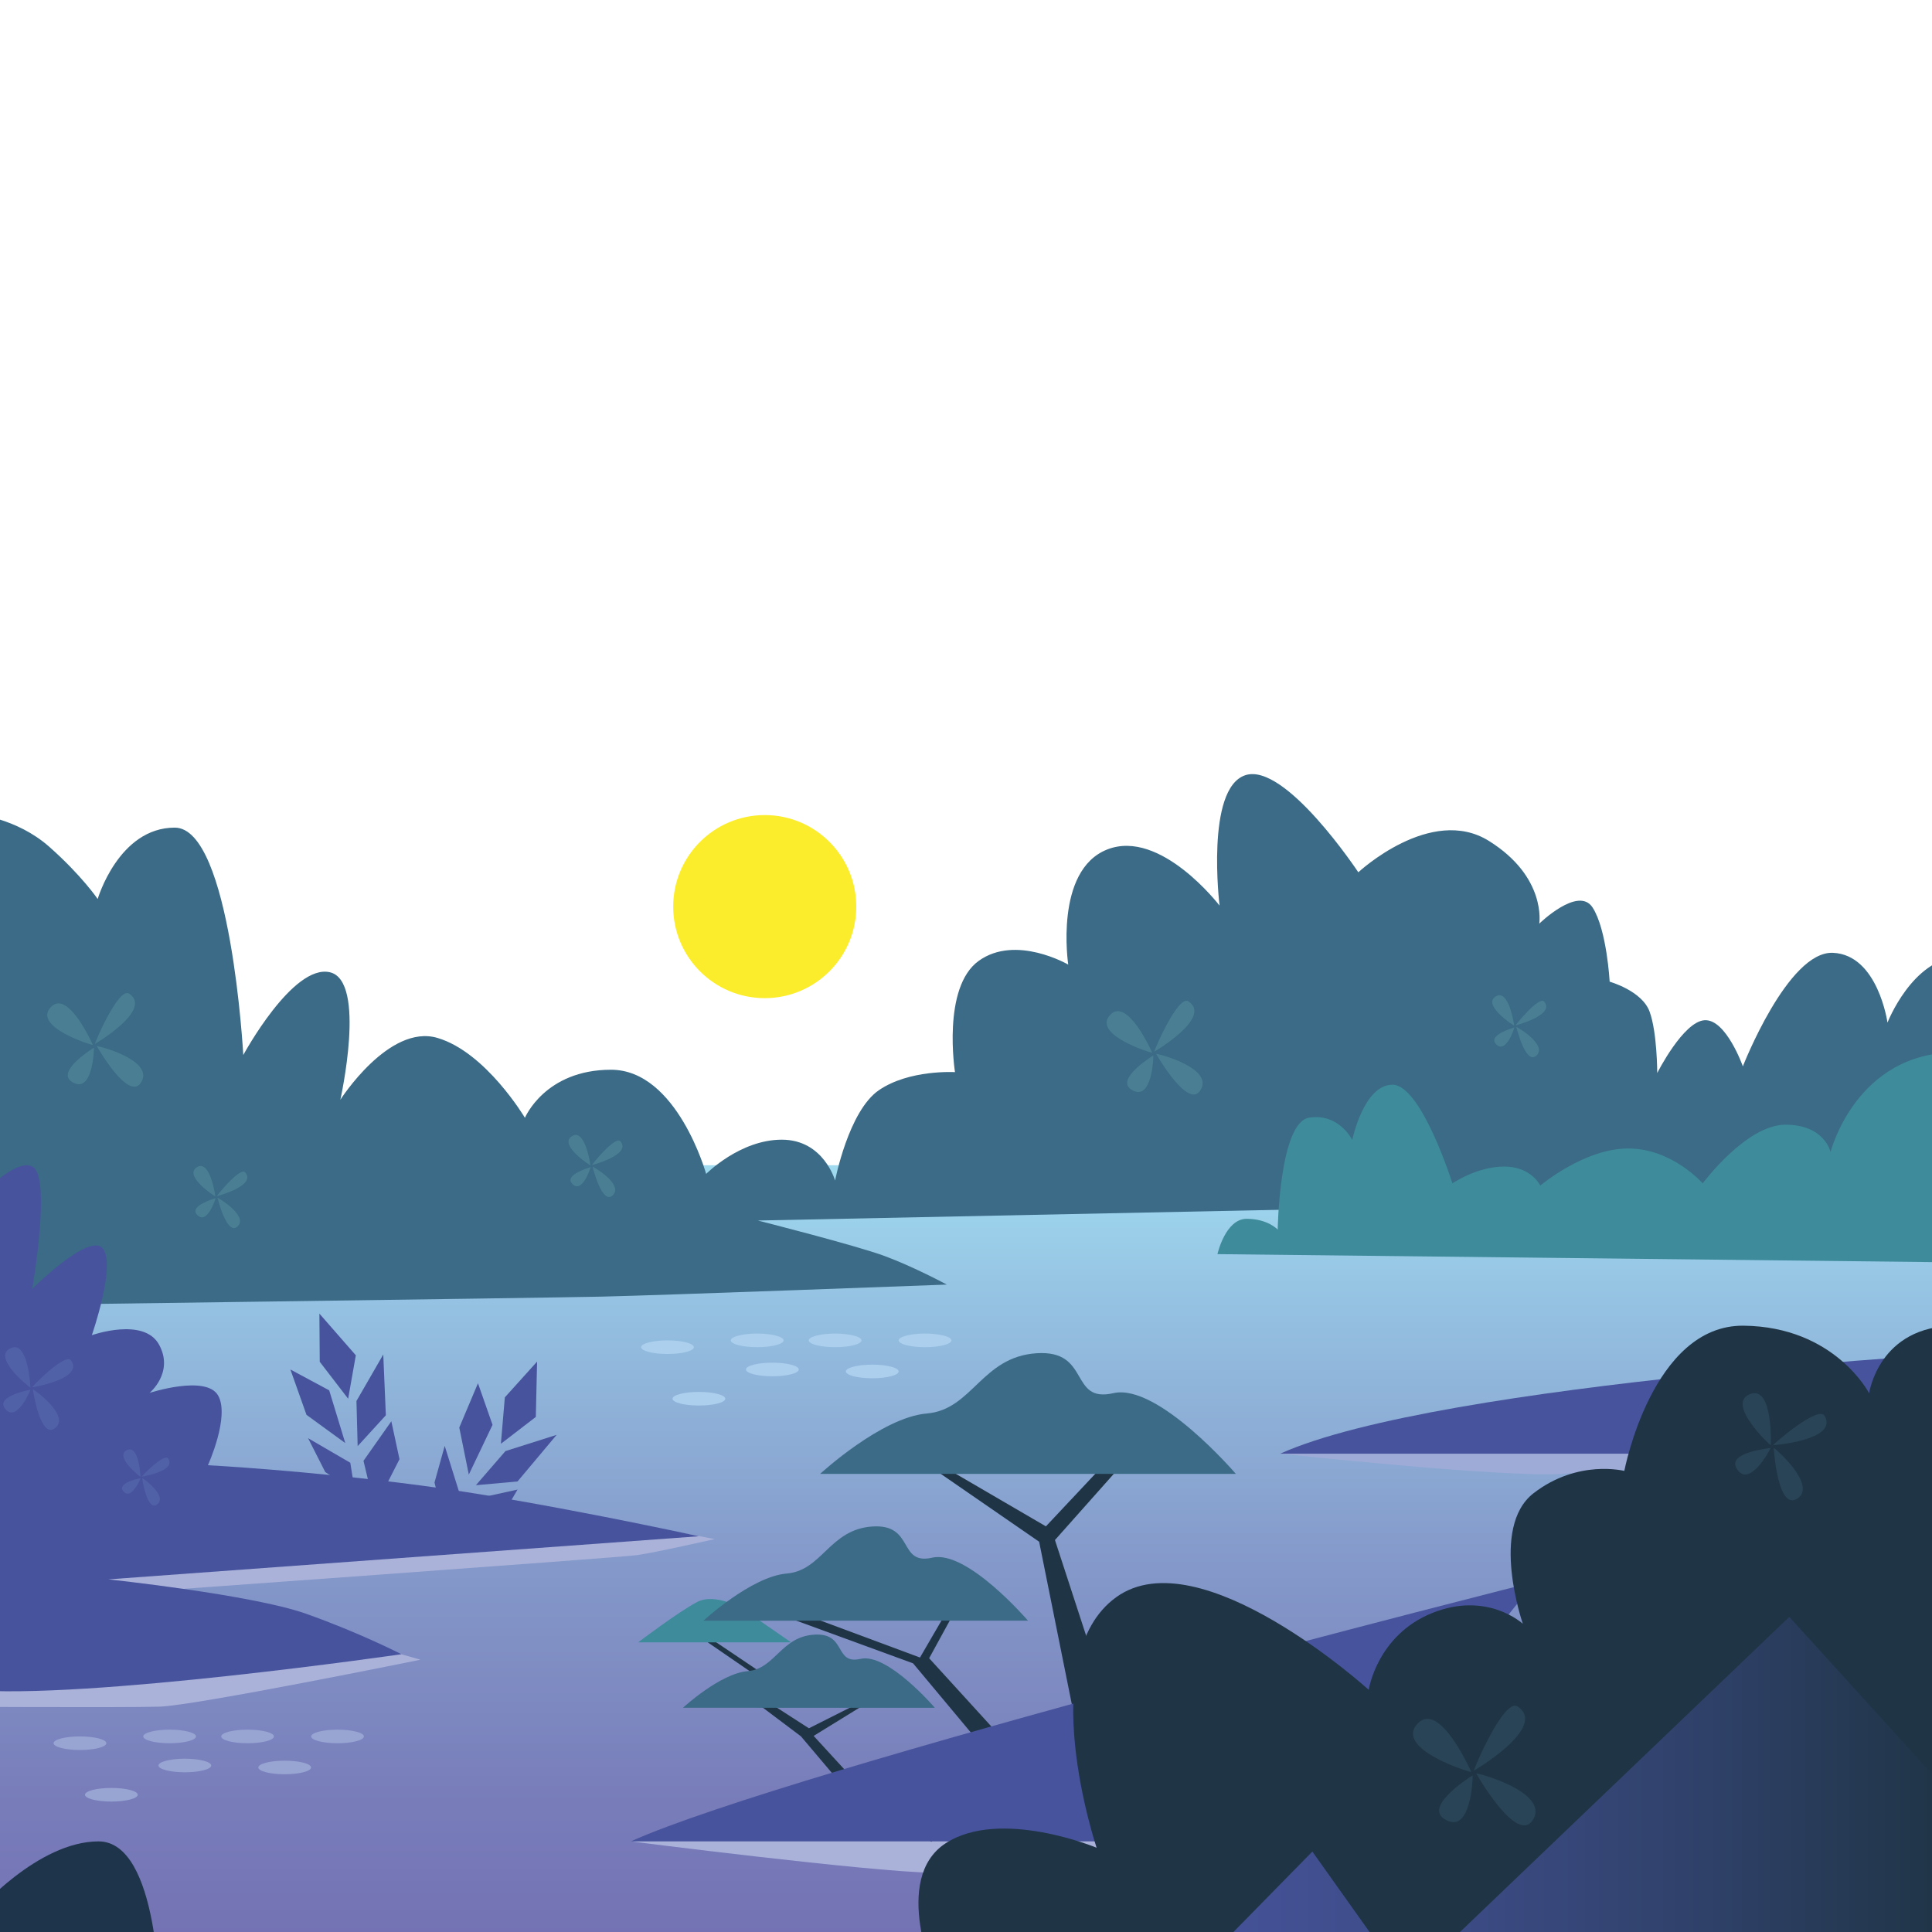 <?xml version="1.0" encoding="UTF-8"?>
<svg id="Layer_1" data-name="Layer 1" xmlns="http://www.w3.org/2000/svg" xmlns:xlink="http://www.w3.org/1999/xlink" viewBox="0 0 500 500">
  <defs>
    <linearGradient id="linear-gradient" x1="246.24" y1="550.15" x2="246.24" y2="301.56" gradientUnits="userSpaceOnUse">
      <stop offset="0" stop-color="#7068ae"/>
      <stop offset=".15" stop-color="#726eb1"/>
      <stop offset=".36" stop-color="#797fbb"/>
      <stop offset=".6" stop-color="#859bcb"/>
      <stop offset=".86" stop-color="#95c2e2"/>
      <stop offset="1" stop-color="#a0dbf0"/>
    </linearGradient>
    <linearGradient id="linear-gradient-2" x1="280.2" y1="479.11" x2="506.16" y2="479.11" gradientUnits="userSpaceOnUse">
      <stop offset="0" stop-color="#47549d"/>
      <stop offset=".18" stop-color="#445196"/>
      <stop offset=".43" stop-color="#3c4b85"/>
      <stop offset=".71" stop-color="#2f4169"/>
      <stop offset="1" stop-color="#1f3445"/>
    </linearGradient>
  </defs>
  <rect x="-13.69" y="301.56" width="519.84" height="248.59" style="fill: url(#linear-gradient);"/>
  <path d="M163.25,476.55s61.32,7.82,77.98,8.11c16.66.29,76.89,0,76.89,0l-26.31-19-89.02,5.92-39.53,4.98Z" style="fill: #aab2da;"/>
  <path d="M331.33,376.21s57.33,6.2,72.67,5.23c15.34-.97,42.97-2.57,42.97-2.57l10.09-8.9-106.31,4.04-19.42,2.19Z" style="fill: #9eabd7;"/>
  <path d="M514.18,349.82s-141.42,7.73-182.86,26.39h180.23l2.63-26.39Z" style="fill: #47549d;"/>
  <g>
    <polygon points="239.7 378.83 268.93 399 278.58 446.99 288.45 445.89 273.02 398.56 290.56 378.83 285.89 378.83 270.68 395.02 242.91 378.83 239.7 378.83" style="fill: #1f3445;"/>
    <polygon points="182.53 424.6 196.89 434.47 198.31 433.75 184.72 424.6 182.53 424.6" style="fill: #1f3445;"/>
    <path d="M192.34,416.47s-7.13-4.39-11.95-1.86-15.24,10.43-15.24,10.43h39.58l-12.39-8.57Z" style="fill: #3d8b9b;"/>
    <path d="M243.95,381.44h75.89s-20.17-23.53-31.7-20.89-5.76-11.29-19.93-10.33c-14.17.96-16.57,14.6-28.34,15.59s-27.62,15.63-27.62,15.63h31.7Z" style="fill: #3b6b86;"/>
    <polygon points="206.04 419.41 236.3 430.47 260.63 459.6 264.14 455.12 240.46 429.15 246.82 417.53 244.74 417.53 238.09 428.97 208.2 417.86 206.04 419.41" style="fill: #1f3445;"/>
    <path d="M206.79,419.43h59.25s-15.75-18.37-24.75-16.31c-9,2.06-4.5-8.81-15.56-8.06-11.06.75-12.94,11.4-22.12,12.17-9.19.77-21.56,12.21-21.56,12.21h24.75Z" style="fill: #3b6b86;"/>
    <polygon points="194.46 439.71 207.28 449.36 216.89 460.72 241.05 476.65 242.91 474.02 220.07 459.6 210.57 449.25 223.73 441.14 221.97 440.92 209.34 447.28 200.16 441.36 194.46 439.71" style="fill: #1f3445;"/>
    <path d="M195.96,441.97h45.97s-12.22-14.26-19.2-12.66c-6.98,1.6-3.49-6.84-12.07-6.26-8.58.58-10.04,8.84-17.17,9.44-7.13.6-16.73,9.47-16.73,9.47h19.2Z" style="fill: #3b6b86;"/>
  </g>
  <path d="M397.2,409.38s-192.51,48.51-233.95,67.17h180.23l53.72-67.17Z" style="fill: #47549d;"/>
  <path d="M-6.23,210.74s10.58.99,18.95,8.38,12.56,13.54,12.56,13.54c0,0,5.42-18.47,19.95-18.47s17.73,58.85,17.73,58.85c0,0,12.8-23.64,22.41-21.42,9.6,2.22,2.71,33,2.71,33,0,0,12.56-19.7,25.12-16.01,12.56,3.69,22.65,20.68,22.65,20.68,0,0,5.17-12.44,22.28-12.44s24.62,26.96,24.62,26.96c0,0,8.74-8.86,19.58-8.86s13.79,10.59,13.79,10.59c0,0,3.45-17.98,11.33-23.39s19.7-4.68,19.7-4.68c0,0-3.45-21.92,6.16-28.81,9.6-6.89,23.15.98,23.15.98,0,0-3.69-24.38,10.1-29.8,13.79-5.42,29.06,14.53,29.06,14.53,0,0-3.69-30.29,6.65-33.74s29.26,25.12,29.26,25.12c0,0,18.76-17.48,33.78-8.13,15.02,9.36,13.05,21.42,13.05,21.42,0,0,10.1-9.85,13.79-4.19,3.69,5.66,4.43,19.21,4.43,19.21,0,0,8.37,2.34,10.34,7.76,1.97,5.42,1.97,15.88,1.97,15.88,0,0,6.77-13.42,12.31-13.67,5.54-.25,9.85,11.94,9.85,11.94,0,0,11.66-29.88,23.31-29.38,11.66.49,14.12,18.06,14.12,18.06,0,0,6.38-16.42,18.46-17.07v61.89l-310.83,6.4s25.28,6.4,32.83,9.19c7.55,2.79,16.09,7.39,16.09,7.39,0,0-74.37,2.79-89.47,3.12-15.1.33-161.48,2.3-161.48,2.3l-.29-127.15Z" style="fill: #3b6b86;"/>
  <path d="M178.44,397.06l6.5,1.25s-15.33,3.51-20.26,4.17-130.7,9.68-130.7,9.68l65.88,15.35,4.03.61,4.92,1.41s-58.18,11.86-67.53,12.15-59.64,0-59.64,0l6.43-32.3s40.41-19.48,41.69-19.17,71.73-.05,73.63-.6,75.05,7.45,75.05,7.45Z" style="fill: #aab2da;"/>
  <path d="M-7.99,312.57s11.24-13.15,16.33-10.69,0,31.68,0,31.68c0,0,14.61-14.61,18.22-10.51s-2.79,22.49-2.79,22.49c0,0,13.46-4.76,17.4,2.46,3.94,7.22-2.46,12.48-2.46,12.48,0,0,14.61-4.76,17.73.66,3.12,5.42-2.63,18.06-2.63,18.06,0,0,25.28,1.31,55.16,5.25,29.88,3.94,71.9,13.13,71.9,13.13l-152.83,11.16s37.1,3.94,51.05,8.86c13.95,4.92,24.79,10.51,24.79,10.51,0,0-82.07,11.9-111.87,9.2v-124.75Z" style="fill: #47549d;"/>
  <path d="M-6.01,494.77s15.75-18.22,31.51-18.22,15.76,41.12,15.76,41.12c0,0,10.83-14.28,23.39-10.59,12.56,3.69,14.53,20.19,14.53,20.19,0,0,15.51-16.01,42.6-8.62,27.09,7.39,31.77,21.12,31.77,21.12H-6.01v-45Z" style="fill: #1d344b;"/>
  <path d="M506.16,343.08v196.69H195.32s7.88-23.33,21.51-28.59c13.62-5.26,25.28,1.15,25.28,1.15,0,0-11.5-26.1,2.62-35.29,14.12-9.2,39.07,1.15,39.07,1.15,0,0-16.58-49.25,5.09-64.85,21.67-15.6,65.33,23.98,65.33,23.98,0,0,2.14-14.12,16.42-19.87,14.27-5.75,23.47,2.79,23.47,2.79,0,0-8.7-24.95,2.79-33.81,11.49-8.86,23.47-5.75,23.47-5.75,0,0,7.22-37.84,30.86-37.59,23.64.25,32.5,17.49,32.5,17.49,0,0,2.44-17.49,22.4-17.49Z" style="fill: #1f3445;"/>
  <path d="M315.08,324.54s2.05-9.11,7.55-9.11,8.04,2.79,8.04,2.79c0,0,.41-27.74,8.13-28.97s11.16,5.75,11.16,5.75c0,0,2.95-14.28,10.42-14.28s15.51,25.53,15.51,25.53c0,0,6.32-4.35,13.38-4.35s9.36,4.92,9.36,4.92c0,0,11.33-9.6,22.74-9.6s19.29,9.03,19.29,9.03c0,0,11.25-15.18,21.42-15.18s11.66,7.06,11.66,7.06c0,0,6.55-25.77,32.41-25.77v54.34l-191.07-2.13Z" style="fill: #3d8b9b;"/>
  <polygon points="506.16 465.89 506.16 539.77 280.2 539.77 339.63 479.18 363.92 513.32 463.07 418.44 506.16 465.89" style="fill: url(#linear-gradient-2);"/>
  <ellipse cx="195.96" cy="346.89" rx="6.83" ry="1.76" style="fill: #abcfed;"/>
  <ellipse cx="216.13" cy="346.89" rx="6.83" ry="1.76" style="fill: #abcfed;"/>
  <ellipse cx="239.4" cy="346.89" rx="6.83" ry="1.76" style="fill: #abcfed;"/>
  <ellipse cx="225.74" cy="354.93" rx="6.83" ry="1.76" style="fill: #abcfed;"/>
  <ellipse cx="180.88" cy="361.99" rx="6.83" ry="1.76" style="fill: #abcfed;"/>
  <ellipse cx="199.89" cy="354.42" rx="6.83" ry="1.76" style="fill: #abcfed;"/>
  <ellipse cx="172.75" cy="348.65" rx="6.83" ry="1.76" style="fill: #abcfed;"/>
  <ellipse cx="43.9" cy="449.39" rx="6.83" ry="1.76" style="fill: #98a4d2;"/>
  <ellipse cx="64.07" cy="449.39" rx="6.83" ry="1.76" style="fill: #98a4d2;"/>
  <ellipse cx="87.35" cy="449.39" rx="6.83" ry="1.76" style="fill: #98a4d2;"/>
  <ellipse cx="73.68" cy="457.42" rx="6.83" ry="1.76" style="fill: #98a4d2;"/>
  <ellipse cx="28.82" cy="464.48" rx="6.83" ry="1.76" style="fill: #98a4d2;"/>
  <ellipse cx="47.84" cy="456.91" rx="6.83" ry="1.76" style="fill: #98a4d2;"/>
  <ellipse cx="20.69" cy="451.14" rx="6.83" ry="1.76" style="fill: #98a4d2;"/>
  <g>
    <path d="M24.04,270.43s-6.37-14.52-10.86-9.83c-4.9,5.12,10.55,9.94,10.86,9.83Z" style="fill: #497e93;"/>
    <path d="M24.57,270.17s15.14-8.84,8.86-13.02c-2.73-1.82-8.93,12.71-8.86,13.02Z" style="fill: #497e93;"/>
    <path d="M25.04,270.73s8.42,14.9,11.59,9.23-11.29-9.37-11.59-9.23Z" style="fill: #497e93;"/>
    <path d="M24.31,271.13s-9.98,6.1-5.73,8.84c5.45,3.51,5.8-8.52,5.73-8.84Z" style="fill: #497e93;"/>
  </g>
  <g>
    <path d="M7.87,359.07s-.54-12.31-5.11-10.17c-4.99,2.33,4.85,10.16,5.11,10.17Z" style="fill: #5161a8;"/>
    <path d="M8.32,359.04s13.45-2.16,10.07-6.95c-1.47-2.08-10.04,6.7-10.07,6.95Z" style="fill: #5161a8;"/>
    <path d="M8.51,359.58s1.92,13.16,5.81,9.95-5.55-9.96-5.81-9.95Z" style="fill: #5161a8;"/>
    <path d="M7.87,359.66s-8.95,1.62-6.63,4.79c2.97,4.07,6.6-4.55,6.63-4.79Z" style="fill: #5161a8;"/>
  </g>
  <g>
    <path d="M36.36,382.18s-.37-8.35-3.47-6.9c-3.38,1.58,3.29,6.89,3.47,6.9Z" style="fill: #5161a8;"/>
    <path d="M36.67,382.16s9.13-1.46,6.83-4.71c-1-1.41-6.81,4.55-6.83,4.71Z" style="fill: #5161a8;"/>
    <path d="M36.79,382.53s1.3,8.93,3.94,6.75-3.77-6.76-3.94-6.75Z" style="fill: #5161a8;"/>
    <path d="M36.36,382.58s-6.07,1.1-4.5,3.25c2.01,2.76,4.47-3.09,4.5-3.25Z" style="fill: #5161a8;"/>
  </g>
  <g>
    <path d="M380.77,458.58s-8.14-18.54-13.87-12.55c-6.25,6.53,13.47,12.69,13.87,12.55Z" style="fill: #294456;"/>
    <path d="M381.44,458.25s19.33-11.29,11.31-16.62c-3.49-2.32-11.4,16.23-11.31,16.62Z" style="fill: #294456;"/>
    <path d="M382.05,458.97s10.75,19.02,14.8,11.79c3.92-7-14.42-11.96-14.8-11.79Z" style="fill: #294456;"/>
    <path d="M381.11,459.48s-12.75,7.79-7.31,11.28c6.96,4.48,7.4-10.88,7.31-11.28Z" style="fill: #294456;"/>
  </g>
  <g>
    <path d="M458.29,374.02s.63-15.44-5.31-13.26c-6.48,2.39,4.99,13.21,5.31,13.26Z" style="fill: #294456;"/>
    <path d="M458.87,374.02s17.04-1.27,13.33-7.62c-1.62-2.76-13.26,7.31-13.33,7.62Z" style="fill: #294456;"/>
    <path d="M459.04,374.72s1.01,16.65,6.2,13.05c5.03-3.49-5.88-13.04-6.2-13.05Z" style="fill: #294456;"/>
    <path d="M458.23,374.75s-11.35,1.07-8.8,5.29c3.28,5.41,8.73-4.99,8.8-5.29Z" style="fill: #294456;"/>
  </g>
  <g>
    <path d="M298.2,272.44s-6.37-14.52-10.86-9.83c-4.9,5.12,10.55,9.94,10.86,9.83Z" style="fill: #497e93;"/>
    <path d="M298.73,272.18s15.14-8.84,8.86-13.02c-2.73-1.82-8.93,12.71-8.86,13.02Z" style="fill: #497e93;"/>
    <path d="M299.21,272.74s8.42,14.9,11.59,9.23-11.29-9.37-11.59-9.23Z" style="fill: #497e93;"/>
    <path d="M298.48,273.14s-9.98,6.1-5.73,8.84c5.45,3.51,5.8-8.52,5.73-8.84Z" style="fill: #497e93;"/>
  </g>
  <g>
    <path d="M55.75,309.63s-1.31-9.6-4.73-7.6c-3.73,2.18,4.53,7.61,4.73,7.6Z" style="fill: #497e93;"/>
    <path d="M56.1,309.57s10.37-2.65,7.39-6.16c-1.3-1.53-7.38,5.97-7.39,6.16Z" style="fill: #497e93;"/>
    <path d="M56.29,309.98s2.45,10.16,5.26,7.37c2.72-2.7-5.06-7.4-5.26-7.37Z" style="fill: #497e93;"/>
    <path d="M55.79,310.09s-6.89,1.91-4.85,4.23c2.61,2.98,4.84-4.03,4.85-4.23Z" style="fill: #497e93;"/>
  </g>
  <g>
    <path d="M391.88,265.43s-1.31-9.6-4.73-7.6c-3.73,2.18,4.53,7.61,4.73,7.6Z" style="fill: #497e93;"/>
    <path d="M392.24,265.37s10.37-2.65,7.39-6.16c-1.3-1.53-7.38,5.97-7.39,6.16Z" style="fill: #497e93;"/>
    <path d="M392.42,265.77s2.45,10.16,5.26,7.37-5.06-7.4-5.26-7.37Z" style="fill: #497e93;"/>
    <path d="M391.93,265.89s-6.89,1.91-4.85,4.23c2.61,2.98,4.84-4.03,4.85-4.23Z" style="fill: #497e93;"/>
  </g>
  <g>
    <path d="M152.82,301.59s-1.31-9.6-4.73-7.6c-3.73,2.18,4.53,7.61,4.73,7.6Z" style="fill: #497e93;"/>
    <path d="M153.18,301.53s10.37-2.65,7.39-6.16c-1.3-1.53-7.38,5.97-7.39,6.16Z" style="fill: #497e93;"/>
    <path d="M153.36,301.94s2.45,10.16,5.26,7.37-5.06-7.4-5.26-7.37Z" style="fill: #497e93;"/>
    <path d="M152.86,302.05s-6.89,1.91-4.85,4.23c2.61,2.98,4.84-4.03,4.85-4.23Z" style="fill: #497e93;"/>
  </g>
  <circle cx="197.91" cy="234.63" r="23.69" style="fill: #fbed2b;"/>
  <g>
    <polygon points="114.65 392.61 112.45 383.67 115.09 374.19 118.86 386.25 114.65 392.61" style="fill: #47549d;"/>
    <polygon points="121.33 381.62 118.86 369.45 123.7 357.98 127.47 368.75 121.33 381.62" style="fill: #47549d;"/>
    <polygon points="129.63 373.65 130.65 361.64 139 352.38 138.67 366.7 129.63 373.65" style="fill: #47549d;"/>
    <polygon points="123.16 384.37 130.81 375.54 144.06 371.34 133.94 383.4 123.16 384.37" style="fill: #47549d;"/>
    <polygon points="115.65 399.13 121.71 388.19 133.94 385.5 128.87 394.17 115.65 399.13" style="fill: #47549d;"/>
  </g>
  <g>
    <polygon points="91.85 386.08 84.18 380.97 79.73 372.2 90.66 378.56 91.85 386.08" style="fill: #47549d;"/>
    <polygon points="89.36 373.47 79.32 366.16 75.15 354.42 85.2 359.82 89.36 373.47" style="fill: #47549d;"/>
    <polygon points="90.1 361.99 82.75 352.43 82.66 339.96 92.09 350.75 90.1 361.99" style="fill: #47549d;"/>
    <polygon points="92.56 374.26 92.25 362.58 99.19 350.54 99.86 366.27 92.56 374.26" style="fill: #47549d;"/>
    <polygon points="96.98 390.22 94.07 378.06 101.28 367.82 103.39 377.64 96.98 390.22" style="fill: #47549d;"/>
  </g>
</svg>